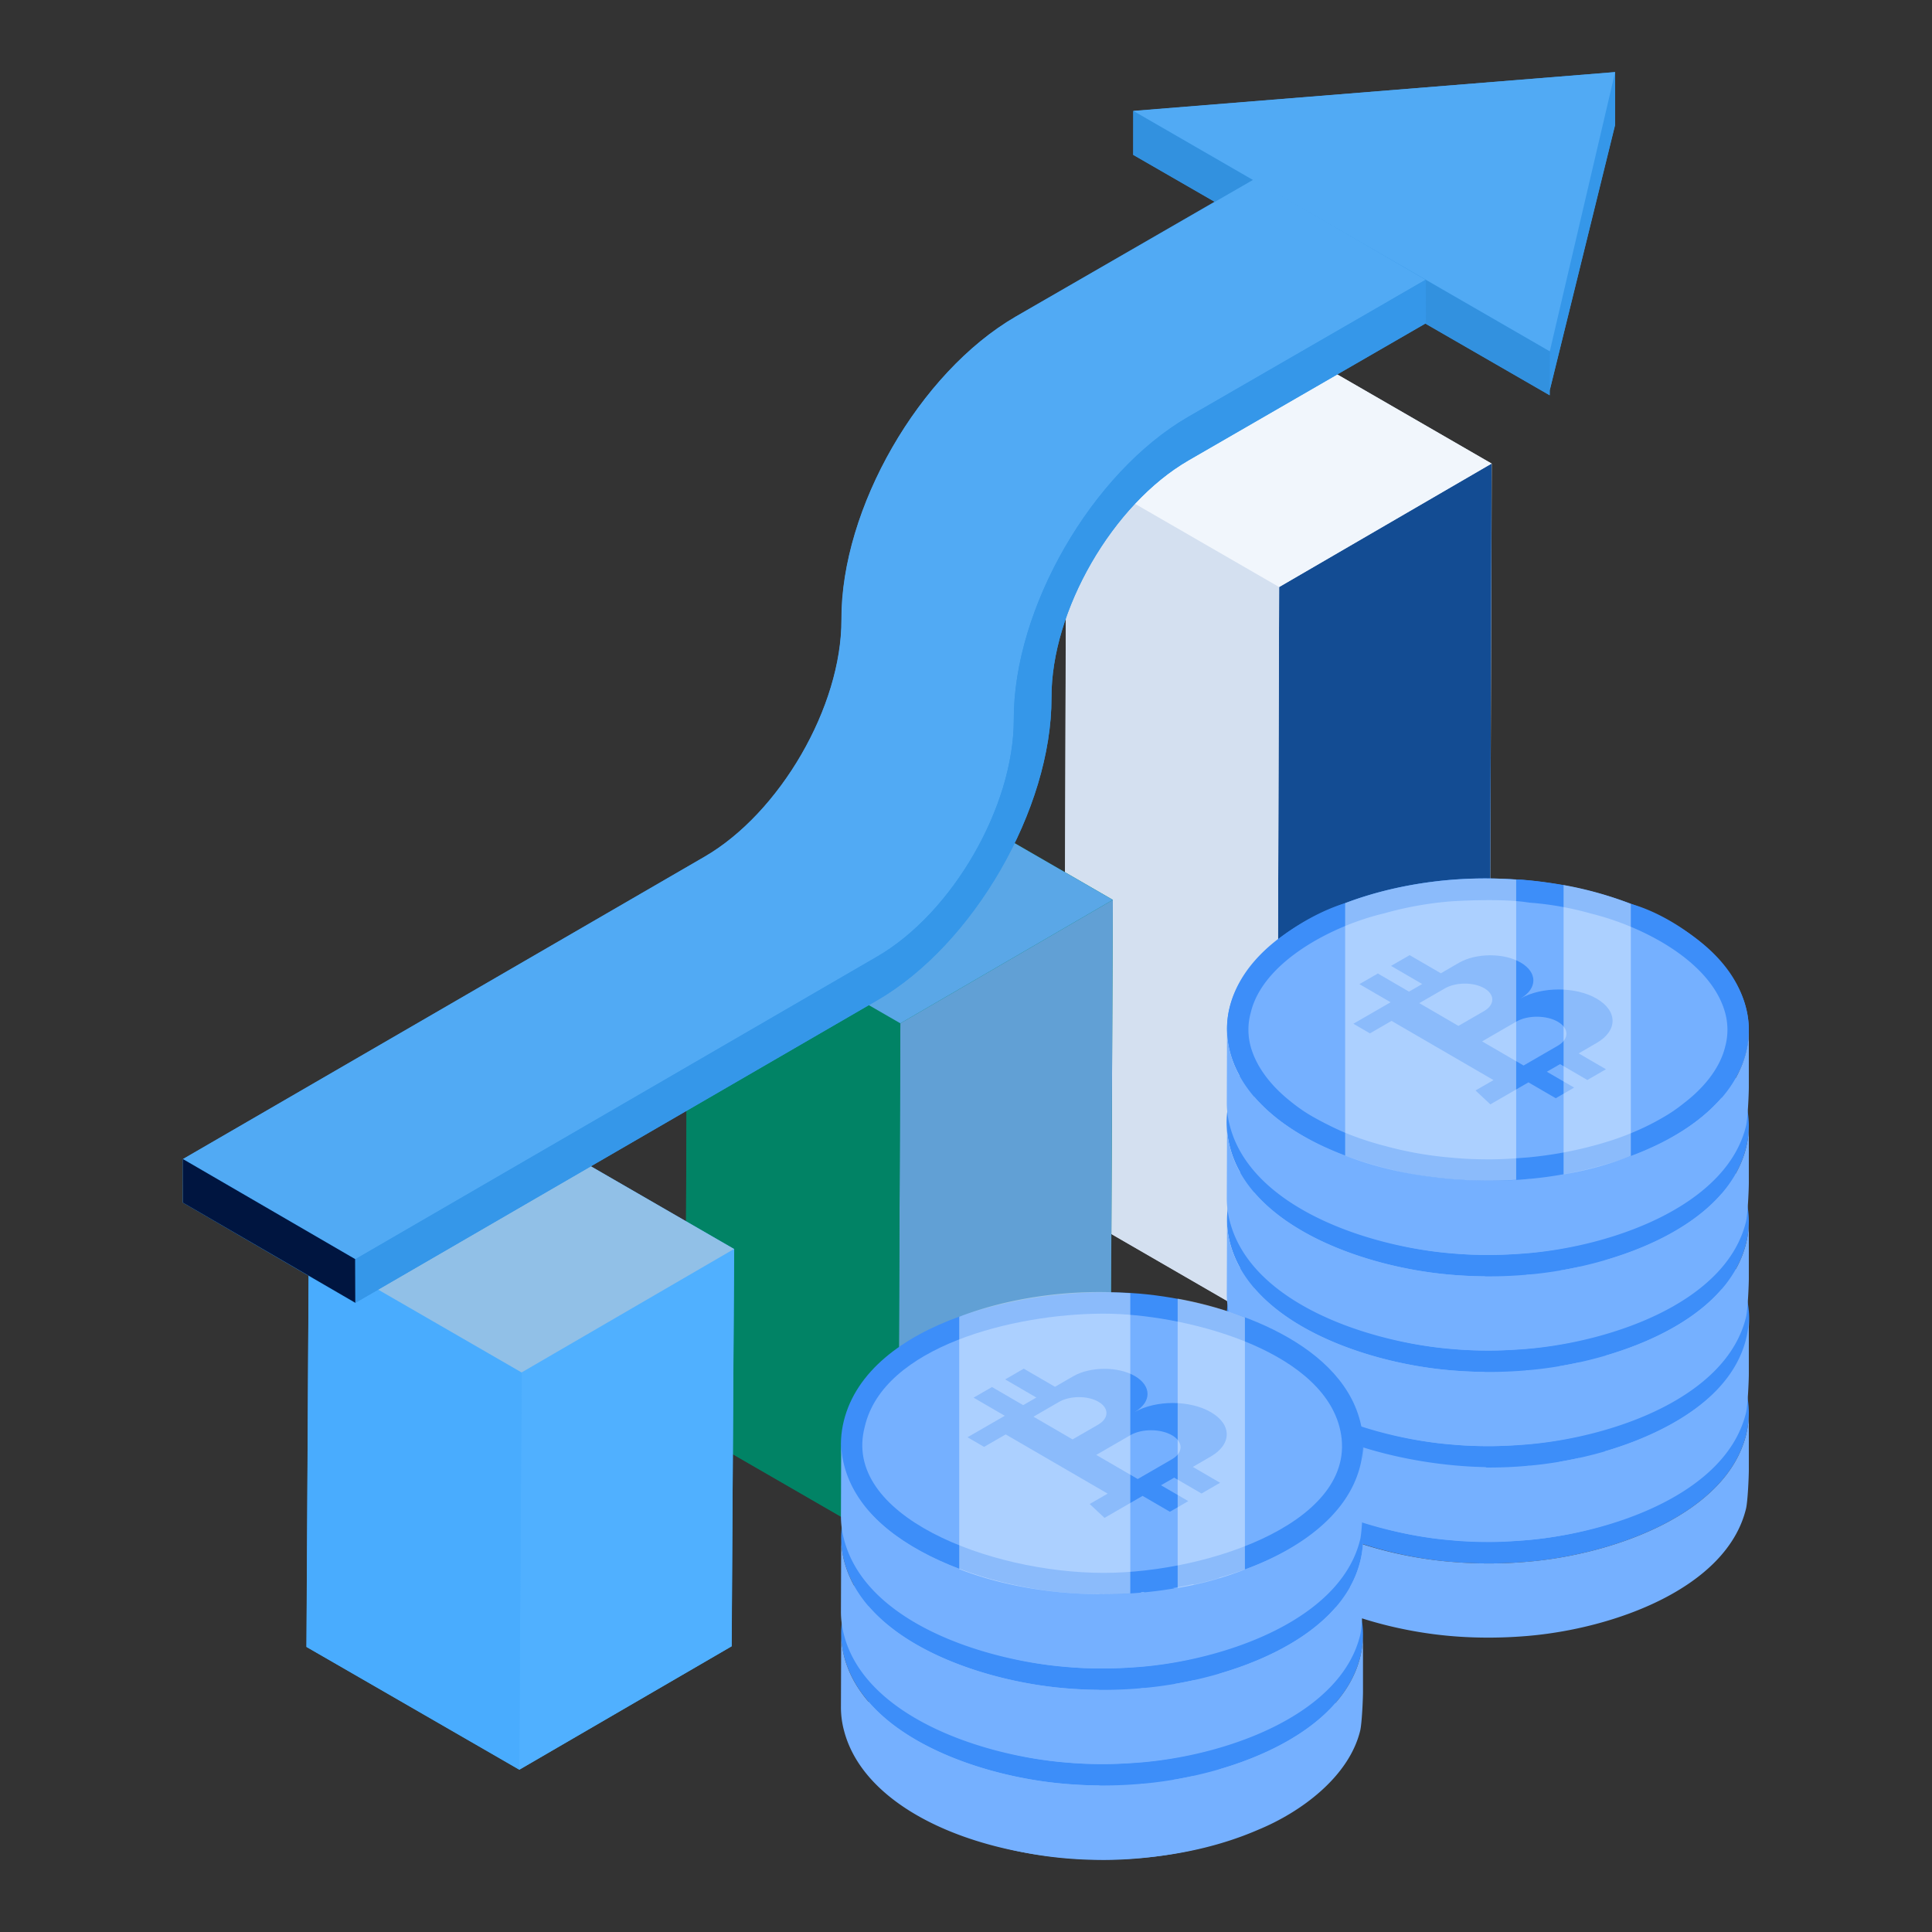 <svg xmlns="http://www.w3.org/2000/svg" viewBox="0 0 52 52" id="BitcoinValue">
  <rect x="0" y="0" width="52" height="52" fill="#333333" stroke="none"/>
  <path fill="#d4e0f0" d="m40.151 12.479-.07 19.98-5.72 3.33-5.72-3.31.06-19.99 5.72-3.32z" class="colordedffb svgShape"></path>
  <path fill="#134c93" d="m40.146 12.477-.062 19.984-5.719 3.323.063-19.984z" class="colore9e7fc svgShape"></path>
  <path fill="#d4e0f0" d="m34.428 15.8-.063 19.984-5.729-3.308.063-19.984z" class="colordedffb svgShape"></path>
  <path fill="#f1f6fc" d="M40.146 12.477 34.428 15.8l-5.729-3.308 5.718-3.323z" class="colorf3f1fc svgShape"></path>
  <path fill="#018365" d="m29.951 24.219-.06 14.17-5.72 3.32-5.73-3.31.06-14.16 5.72-3.33z" class="color5ec363 svgShape"></path>
  <path fill="#61a0d5" d="m29.952 24.22-.063 14.165-5.718 3.323.062-14.165z" class="color72d561 svgShape"></path>
  <path fill="#018365" d="m24.233 27.543-.062 14.165-5.729-3.307.062-14.166z" class="color5ec363 svgShape"></path>
  <path fill="#5aa7e7" d="m29.952 24.22-5.719 3.323-5.729-3.308 5.719-3.323z" class="color78e75a svgShape"></path>
  <path fill="#49acfe" d="m19.761 33.619-.07 10.69-5.71 3.32-5.73-3.3.06-10.7 5.72-3.32z" class="color497bfe svgShape"></path>
  <path fill="#50b0ff" d="m19.757 33.617-.063 10.693-5.718 3.323.063-10.693z" class="color5094ff svgShape"></path>
  <path fill="#49acfe" d="m14.039 36.94-.063 10.693-5.729-3.308.063-10.693z" class="color497bfe svgShape"></path>
  <path fill="#91c0e7" d="m19.757 33.617-5.718 3.323-5.729-3.308 5.718-3.323z" class="color57b3fe svgShape"></path>
  <path fill="#3597e9" d="M43.471 1.939v1.43l-1.76 7.14v.13l-3.35-1.93-6.37 3.68c-2.04 1.18-3.7 4.04-3.69 6.39.01 2.99-2.1 6.65-4.7 8.15l-14.04 8.14-4.64-2.7v-1.17l14.04-8.14c2.03-1.17 3.7-4.04 3.69-6.39-.01-2.98 2.09-6.64 4.69-8.15l5.35-3.09-2.19-1.26v-1.18l12.97-1.05z" class="colore93565 svgShape"></path>
  <path fill="#3597e9" d="m43.471 1.941-.004 1.424-1.757 7.14.003-1.049z" class="colore93565 svgShape"></path>
  <path fill="#3291df" d="m41.713 9.456-.004 1.182-11.208-6.471.003-1.183z" class="colordf3260 svgShape"></path>
  <path fill="#51aaf4" d="m43.471 1.941-1.758 7.515-11.209-6.472z" class="colorf45170 svgShape"></path>
  <path fill="#51aaf4" d="m38.371 7.531-6.39 3.688c-2.595 1.504-4.703 5.163-4.693 8.143 0 2.346-1.657 5.22-3.688 6.389L9.566 33.893l-4.641-2.698 14.033-8.133c2.031-1.178 3.698-4.042 3.688-6.39-.01-2.988 2.098-6.647 4.694-8.151l6.4-3.688L38.37 7.53z" class="colorf45170 svgShape"></path>
  <path fill="#001540" d="m9.565 35.065-4.64-2.695-.003-1.174 4.64 2.695z" class="colorcc104a svgShape"></path>
  <path fill="#3597e9" d="m38.376 7.528.003 1.173-6.391 3.69c-2.037 1.176-3.695 4.041-3.688 6.389.008 2.986-2.101 6.647-4.7 8.148L9.565 35.065l-.003-1.174 14.034-8.137c2.037-1.176 3.695-4.04 3.689-6.388-.009-2.987 2.1-6.647 4.7-8.148l6.39-3.69z" class="colore93565 svgShape"></path>
  <path fill="#3d8ef9" d="M46.992 37.416c.102.397.105.799.006 1.195-.53 2.161-3.622 3.234-5.893 3.425-.685.058-1.38.06-2.063 0-2.986-.254-6.6-1.93-5.946-4.621.526-2.124 3.52-3.225 5.898-3.428a12.33 12.33 0 0 1 2.06.001c2.349.202 5.384 1.293 5.938 3.428z" class="colorf9a83d svgShape"></path>
  <path fill="#75b0ff" d="M47.07 38.033v1.524c0 .194-.029.857-.076 1.05-.52 2.134-3.547 3.23-5.895 3.426-.681.057-1.377.06-2.062 0-2.278-.197-5.366-1.237-5.935-3.429a2.41 2.41 0 0 1-.083-.616l.007-1.962c0 .193.03.39.08.584.553 2.133 3.597 3.23 5.934 3.425.685.06 1.381.06 2.066 0 2.279-.19 5.365-1.269 5.892-3.425.047-.19.072-.383.072-.577z" class="colorffd475 svgShape"></path>
  <path fill="#75b0ff" d="M40.089 41.504c-.33 0-.66-.01-.988-.043a9.805 9.805 0 0 1-1.826-.318 8.092 8.092 0 0 1-1.168-.396 9.51 9.51 0 0 1-.733-.368 4.294 4.294 0 0 1-.582-.391c-.598-.46-.984-.985-1.132-1.527a1.72 1.72 0 0 1 .001-.894c.125-.538.5-1.055 1.085-1.514.192-.15.396-.289.622-.428.21-.114.448-.233.707-.342.4-.176.792-.309 1.176-.4a9.395 9.395 0 0 1 1.798-.323c.333-.021.692-.033 1.04-.033.292 0 .607.011.9.043l.18.025a8.305 8.305 0 0 1 1.65.293c.452.11.861.27 1.17.397.25.104.482.22.714.357.223.127.427.26.6.402.602.463.988.986 1.132 1.524.079.297.079.599 0 .896-.127.534-.514 1.065-1.094 1.513a4.292 4.292 0 0 1-.596.408 6.493 6.493 0 0 1-.724.363c-.35.154-.736.285-1.189.403-.535.142-1.096.242-1.673.298-.412.033-.736.055-1.07.055z" class="colorffd475 svgShape"></path>
  <path fill="#3d8ef9" d="m40.198 39.371-1.534-.891-1.21-.703-.582.336-.445-.259 1.002-.578-.84-.488.496-.286.839.488.355-.205-.839-.488.501-.289.84.488.488-.283c.46-.266 1.21-.269 1.66-.007.458.266.456.703-.005.969.577-.326 1.489-.323 2.05.003.573.333.57.865-.001 1.194l-.483.28.734.426-.5.29-.735-.427-.356.205.735.427-.495.286-.735-.427-1.025.591-.399-.373.484-.279zm.81-.393.92-.532c.308-.178.31-.467.003-.645-.307-.179-.812-.182-1.12-.004l-.92.531 1.116.65m-2.119-2.075-.687.396 1.053.612.687-.396c.297-.172.299-.448.01-.616-.29-.168-.766-.168-1.063.004" class="colorf9a83d svgShape"></path>
  <path fill="#3d8ef9" d="M46.992 34.835c.697 2.692-2.915 4.37-5.887 4.62-3.67.312-8.789-1.41-8.01-4.622.527-2.123 3.521-3.225 5.899-3.427a12.33 12.33 0 0 1 2.06 0c2.244.194 5.37 1.241 5.938 3.429z" class="colorf9a83d svgShape"></path>
  <path fill="#75b0ff" d="M47.07 35.451v1.525c0 .193-.029.857-.076 1.05-.535 2.19-3.65 3.238-5.895 3.425-.681.058-1.377.061-2.062 0-2.272-.196-5.365-1.234-5.935-3.428a2.41 2.41 0 0 1-.083-.617l.007-1.962c0 .194.03.391.08.585.553 2.133 3.597 3.23 5.934 3.424.685.061 1.381.061 2.066 0 2.317-.193 5.37-1.287 5.892-3.424.047-.19.072-.384.072-.578z" class="colorffd475 svgShape"></path>
  <path fill="#75b0ff" d="M40.089 38.923c-.33 0-.66-.011-.988-.044a9.805 9.805 0 0 1-1.826-.317 8.093 8.093 0 0 1-1.168-.397 9.51 9.51 0 0 1-.733-.367 4.294 4.294 0 0 1-.582-.391c-.598-.461-.984-.986-1.132-1.528a1.72 1.72 0 0 1 .001-.893c.125-.538.5-1.056 1.085-1.515.192-.149.396-.288.622-.428.21-.114.448-.233.707-.341.4-.176.792-.309 1.176-.4a9.395 9.395 0 0 1 1.798-.323 16.41 16.41 0 0 1 1.04-.033c.292 0 .607.01.9.043l.18.025a8.306 8.306 0 0 1 1.65.293c.452.11.861.27 1.17.396.25.104.482.22.714.358.223.127.427.259.6.402.602.463.988.986 1.132 1.524.079.296.079.598 0 .896-.127.533-.514 1.065-1.094 1.512a4.291 4.291 0 0 1-.596.408 6.493 6.493 0 0 1-.724.364c-.35.154-.736.284-1.189.403-.535.142-1.096.242-1.673.297-.412.033-.736.056-1.07.056z" class="colorffd475 svgShape"></path>
  <path fill="#3d8ef9" d="m40.198 36.79-1.534-.892-1.21-.703-.582.337-.445-.26 1.002-.578-.84-.487.496-.286.839.488.355-.206-.839-.487.501-.29.84.488.488-.282c.46-.266 1.21-.27 1.66-.007.458.266.456.703-.005.969.577-.327 1.489-.323 2.05.003.573.333.57.864-.001 1.194l-.483.279.734.427-.5.29-.735-.428-.356.205.735.427-.495.286-.735-.427-1.025.592-.399-.373.484-.28zm.81-.394.92-.531c.308-.179.31-.468.003-.646s-.812-.182-1.12-.003l-.92.531 1.116.65m-2.119-2.076-.687.397 1.053.612.687-.397c.297-.171.299-.447.01-.615-.29-.168-.766-.168-1.063.003" class="colorf9a83d svgShape"></path>
  <path fill="#3d8ef9" d="M46.992 32.262c.102.396.105.798.006 1.195-.533 2.176-3.648 3.236-5.893 3.425-.685.058-1.38.06-2.063 0-2.26-.192-5.365-1.246-5.937-3.428a2.403 2.403 0 0 1-.01-1.193c.529-2.13 3.543-3.228 5.899-3.428a12.33 12.33 0 0 1 2.06.001c2.349.202 5.384 1.292 5.938 3.428z" class="colorf9a83d svgShape"></path>
  <path fill="#75b0ff" d="M47.07 32.879v1.524c0 .193-.029.857-.076 1.05-.53 2.169-3.606 3.235-5.895 3.425-.681.058-1.377.061-2.062 0-2.329-.201-5.377-1.279-5.935-3.428a2.41 2.41 0 0 1-.083-.617l.007-1.962c0 .194.03.391.08.585.555 2.141 3.614 3.231 5.934 3.425.685.06 1.381.06 2.066 0 2.253-.189 5.36-1.25 5.892-3.425.047-.19.072-.384.072-.577z" class="colorffd475 svgShape"></path>
  <path fill="#75b0ff" d="M40.089 36.35c-.33 0-.66-.01-.988-.044a9.805 9.805 0 0 1-1.826-.317 8.092 8.092 0 0 1-1.168-.396 9.51 9.51 0 0 1-.733-.368 4.294 4.294 0 0 1-.582-.391c-.598-.461-.984-.985-1.132-1.527a1.72 1.72 0 0 1 .001-.894c.125-.538.5-1.056 1.085-1.515.192-.149.396-.288.622-.428.21-.114.448-.233.707-.34.4-.177.792-.31 1.176-.4a9.395 9.395 0 0 1 1.798-.324c.333-.022.692-.033 1.04-.033.292 0 .607.01.9.043l.18.025a8.306 8.306 0 0 1 1.65.293c.452.11.861.27 1.17.396.25.105.482.22.714.358.223.127.427.259.6.402.602.463.988.986 1.132 1.524.079.296.079.599 0 .896-.127.533-.514 1.065-1.094 1.512a4.292 4.292 0 0 1-.596.408 6.493 6.493 0 0 1-.724.364c-.35.154-.736.284-1.189.403-.535.142-1.096.242-1.673.297-.412.033-.736.056-1.07.056z" class="colorffd475 svgShape"></path>
  <path fill="#3d8ef9" d="m40.198 34.217-1.534-.891-1.21-.703-.582.336-.445-.259 1.002-.578-.84-.488.496-.286.839.488.355-.205-.839-.488.501-.29.84.488.488-.282c.46-.266 1.21-.27 1.66-.007.458.266.456.703-.005.969.577-.327 1.489-.323 2.05.003.573.333.57.864-.001 1.194l-.483.28.734.426-.5.29-.735-.428-.356.205.735.428-.495.285-.735-.427-1.025.592-.399-.373.484-.28zm.81-.394.92-.531c.308-.178.31-.468.003-.646s-.812-.181-1.12-.003l-.92.531 1.116.65m-2.119-2.076-.687.397 1.053.612.687-.397c.297-.171.299-.447.01-.615-.29-.168-.766-.168-1.063.003" class="colorf9a83d svgShape"></path>
  <path fill="#3d8ef9" d="M46.992 29.689c.102.397.105.798.006 1.195-.531 2.17-3.608 3.233-5.893 3.425-.685.058-1.38.06-2.063 0-2.324-.198-5.375-1.281-5.937-3.428-.707-2.66 2.854-4.363 5.889-4.621a12.33 12.33 0 0 1 2.06.001c2.253.194 5.369 1.233 5.938 3.428z" class="colorf9a83d svgShape"></path>
  <path fill="#75b0ff" d="M47.07 30.306v1.524c0 .194-.029.857-.076 1.05-.535 2.19-3.65 3.238-5.895 3.426-.681.057-1.377.06-2.062 0-2.26-.196-5.368-1.245-5.935-3.429a2.41 2.41 0 0 1-.083-.617l.007-1.961c0 .193.03.39.08.584.555 2.142 3.614 3.231 5.934 3.425.685.06 1.381.06 2.066 0 2.279-.19 5.365-1.269 5.892-3.425.047-.19.072-.384.072-.577z" class="colorffd475 svgShape"></path>
  <path fill="#75b0ff" d="M40.089 33.777c-.33 0-.66-.01-.988-.044a9.805 9.805 0 0 1-1.826-.317 8.093 8.093 0 0 1-1.168-.396 9.509 9.509 0 0 1-.733-.368 4.294 4.294 0 0 1-.582-.391c-.598-.46-.984-.985-1.132-1.527a1.72 1.72 0 0 1 .001-.894c.321-1.385 2.206-2.356 3.59-2.683a9.395 9.395 0 0 1 1.798-.324 16.41 16.41 0 0 1 1.04-.033c.292 0 .607.01.9.043l.18.025a8.306 8.306 0 0 1 1.65.293c1.407.344 3.244 1.293 3.616 2.68.079.297.079.599 0 .896-.127.534-.514 1.065-1.094 1.513a4.292 4.292 0 0 1-.596.408 6.493 6.493 0 0 1-.724.363c-.35.154-.736.285-1.189.403-.535.142-1.096.242-1.673.298-.412.032-.736.055-1.07.055z" class="colorffd475 svgShape"></path>
  <path fill="#3d8ef9" d="m40.198 31.644-1.534-.891-1.21-.703-.582.336-.445-.259 1.002-.578-.84-.488.496-.286.839.488.355-.205-.839-.488.501-.29.84.489.488-.283c.46-.266 1.21-.269 1.66-.007.458.266.456.703-.005.969.577-.326 1.489-.323 2.05.003.573.333.57.865-.001 1.194l-.483.28.734.426-.5.29-.735-.428-.356.206.735.427-.495.286-.735-.428-1.025.592-.399-.373.484-.28zm.81-.394.92-.53c.308-.18.31-.468.003-.647-.307-.178-.812-.181-1.12-.003l-.92.531 1.116.65m-2.119-2.076-.687.397 1.053.612.687-.396c.297-.172.299-.448.01-.616-.29-.168-.766-.168-1.063.003" class="colorf9a83d svgShape"></path>
  <path fill="#3d8ef9" d="M46.992 27.116c.102.397.105.799.006 1.195-.158.647-.59 1.274-1.297 1.823a5.3 5.3 0 0 1-.67.456 6.755 6.755 0 0 1-.786.39c-.942.41-2.025.662-3.14.756-.685.058-1.38.06-2.063 0-1.12-.095-2.21-.347-3.156-.757a7.093 7.093 0 0 1-.785-.39 5.765 5.765 0 0 1-.678-.455c-.711-.547-1.148-1.176-1.318-1.825a2.403 2.403 0 0 1-.01-1.194c.529-2.13 3.543-3.227 5.899-3.428a12.33 12.33 0 0 1 2.06.001c2.253.194 5.369 1.234 5.938 3.428z" class="colorf9a83d svgShape"></path>
  <path fill="#3d8ef9" d="M46.999 28.309c-.156.652-.594 1.275-1.295 1.83a5.75 5.75 0 0 1-.671.447 4.953 4.953 0 0 1-.789.39c-.117.048-.224.097-.35.136a9.01 9.01 0 0 1-1.81.496c-.322.058-.653.097-.984.127-.097.01-.194.02-.292.02-.584.038-1.177.028-1.771-.02-.983-.088-1.956-.292-2.832-.633-.108-.039-.215-.078-.322-.127a5.288 5.288 0 0 1-.778-.389 6.346 6.346 0 0 1-.682-.448c-.71-.554-1.148-1.177-1.314-1.83a2.376 2.376 0 0 1-.01-1.197c.325-1.338 1.917-2.437 3.106-2.803.866-.33 1.81-.535 2.793-.623a11.239 11.239 0 0 1 1.81-.01c.078 0 .166 0 .244.01.35.03.69.078 1.031.136a9.72 9.72 0 0 1 1.81.507c1.123.306 2.749 1.437 3.096 2.783.107.4.107.808.01 1.198z" class="colorf9a83d svgShape"></path>
  <path fill="#75b0ff" d="M47.07 27.733v1.524c0 .194-.029.857-.076 1.051-.517 2.117-3.523 3.227-5.895 3.425-.681.057-1.377.06-2.062 0-2.329-.202-5.377-1.28-5.935-3.429a2.41 2.41 0 0 1-.083-.616l.007-1.962c0 .193.03.39.08.584.555 2.142 3.614 3.232 5.934 3.425.685.061 1.381.061 2.066 0 2.317-.194 5.37-1.287 5.892-3.425.047-.19.072-.383.072-.577z" class="colorffd475 svgShape"></path>
  <path fill="#75b0ff" d="M40.089 31.204c-.33 0-.66-.01-.988-.043a9.805 9.805 0 0 1-1.826-.318 8.092 8.092 0 0 1-1.168-.396 9.509 9.509 0 0 1-.733-.368 4.294 4.294 0 0 1-.582-.39c-.598-.462-.984-.986-1.132-1.528a1.72 1.72 0 0 1 .001-.894c.32-1.382 2.204-2.356 3.59-2.683a9.395 9.395 0 0 1 1.798-.324 16.41 16.41 0 0 1 1.04-.033c.292 0 .607.011.9.043l.18.025a8.305 8.305 0 0 1 1.65.293c1.407.345 3.244 1.293 3.616 2.68.079.297.079.599 0 .896-.127.534-.514 1.066-1.094 1.513a4.292 4.292 0 0 1-.596.408 6.493 6.493 0 0 1-.724.363c-.35.154-.736.285-1.189.403-.535.142-1.096.242-1.673.298-.412.033-.736.055-1.07.055z" class="colorffd475 svgShape"></path>
  <path fill="#3d8ef9" d="m40.198 29.071-1.534-.891-1.21-.703-.582.336-.445-.259 1.002-.578-.84-.488.496-.286.839.488.355-.205-.839-.488.501-.289.84.488.488-.283c.46-.265 1.21-.269 1.66-.006.458.265.456.702-.005.968.577-.326 1.489-.323 2.05.003.573.333.57.865-.001 1.194l-.483.28.734.427-.5.289-.735-.427-.356.205.735.427-.495.286-.735-.427-1.025.592-.399-.374.484-.279zm.81-.393.92-.532c.308-.178.31-.467.003-.645-.307-.179-.812-.182-1.12-.004l-.92.532 1.116.649m-2.119-2.075-.687.396 1.053.613.687-.397c.297-.172.299-.448.01-.616-.29-.168-.766-.168-1.063.004" class="colorf9a83d svgShape"></path>
  <path fill="#ffffff" d="M40.808 23.676v8.078c-.584.039-1.177.03-1.771-.02-.983-.087-1.956-.291-2.832-.632v-6.794c.866-.33 1.81-.535 2.793-.623a11.239 11.239 0 0 1 1.81-.01zm3.086.652v6.784a9.01 9.01 0 0 1-1.81.496v-7.787a9.72 9.72 0 0 1 1.81.507z" opacity=".4" class="colorffffff svgShape"></path>
  <path fill="#75b0ff" d="M29.704 50.061c-1.546 0-2.83-.283-3.982-.757a9.509 9.509 0 0 1-.733-.368 4.293 4.293 0 0 1-.582-.39c-.598-.462-.984-.986-1.132-1.528a1.72 1.72 0 0 1 .001-.894c.125-.538.5-1.055 1.085-1.514.192-.15.396-.289.622-.428.21-.114.448-.233.707-.341.4-.177.792-.31 1.176-.4a9.395 9.395 0 0 1 1.798-.324c.333-.021.692-.033 1.04-.033.292 0 .607.011.9.044l.18.024a8.306 8.306 0 0 1 1.65.293c.452.111.86.27 1.17.397.25.104.482.22.714.357.745.425 1.51 1.098 1.732 1.926.249.938-.316 1.81-1.094 2.409a4.291 4.291 0 0 1-.596.408 6.493 6.493 0 0 1-.724.363c-.35.154-.736.285-1.189.403-.9.24-1.892.353-2.743.353z" class="colorffd475 svgShape"></path>
  <path fill="#3d8ef9" d="m29.813 47.928-1.534-.891-1.21-.703-.582.336-.445-.259 1.002-.578-.84-.488.496-.285.839.487.355-.205-.839-.488.5-.289.84.488.49-.283c.46-.265 1.208-.269 1.66-.006.457.265.455.703-.006.968.577-.326 1.489-.323 2.05.004.573.333.57.864-.001 1.193l-.483.28.734.427-.5.289-.735-.427-.356.205.735.427-.495.286-.735-.427-1.025.592-.399-.374.484-.279zm.81-.393.92-.532c.308-.178.31-.467.003-.645-.307-.179-.812-.182-1.12-.004l-.92.532 1.116.649m-2.119-2.075-.687.397 1.053.612.687-.397c.297-.172.299-.447.01-.616-.29-.168-.766-.168-1.063.004" class="colorf9a83d svgShape"></path>
  <path fill="#3d8ef9" d="M36.607 43.392c.102.396.105.798.006 1.195-.52 2.123-3.524 3.225-5.893 3.425-.685.058-1.38.06-2.064 0-2.307-.196-5.37-1.27-5.936-3.428a2.403 2.403 0 0 1-.01-1.193c.668-2.692 5.07-3.672 7.96-3.427 2.257.194 5.368 1.236 5.937 3.428z" class="colorf9a83d svgShape"></path>
  <path fill="#75b0ff" d="M36.685 44.009v1.524c0 .194-.029.857-.076 1.05-.302 1.236-1.586 2.19-2.754 2.669-4.087 1.772-10.324.464-11.138-2.672a2.41 2.41 0 0 1-.083-.617l.007-1.962c0 .194.03.391.08.585.555 2.141 3.614 3.231 5.934 3.425.685.06 1.381.06 2.066 0 2.337-.196 5.371-1.295 5.892-3.425.046-.19.072-.384.072-.577z" class="colorffd475 svgShape"></path>
  <path fill="#75b0ff" d="M29.704 47.48c-.33 0-.66-.01-.988-.044a9.805 9.805 0 0 1-1.826-.317 8.093 8.093 0 0 1-1.168-.396 9.509 9.509 0 0 1-.733-.368 4.293 4.293 0 0 1-.582-.391c-.598-.461-.984-.985-1.132-1.527a1.72 1.72 0 0 1 .001-.894c.125-.538.5-1.056 1.085-1.515.192-.149.396-.288.622-.428.21-.114.448-.233.707-.34.4-.177.792-.31 1.176-.4a9.395 9.395 0 0 1 1.798-.324c.333-.022.692-.033 1.04-.033.292 0 .607.01.9.043l.18.025a8.306 8.306 0 0 1 1.65.293c.452.11.86.27 1.17.396.25.105.482.22.714.358.223.127.427.259.6.402.602.463.988.986 1.132 1.524.078.296.078.599 0 .896-.127.533-.514 1.065-1.094 1.512a4.291 4.291 0 0 1-.596.408 6.493 6.493 0 0 1-.724.364c-.35.154-.736.284-1.189.403-.535.142-1.096.242-1.673.297-.412.033-.736.056-1.07.056z" class="colorffd475 svgShape"></path>
  <path fill="#3d8ef9" d="m29.813 45.347-1.534-.891-1.21-.703-.582.336-.445-.259 1.002-.578-.84-.488.496-.286.839.488.355-.205-.839-.488.5-.29.84.488.49-.282c.46-.266 1.208-.27 1.66-.007.457.266.455.703-.006.969.577-.326 1.489-.323 2.05.003.573.333.57.864-.001 1.194l-.483.28.734.426-.5.29-.735-.428-.356.205.735.428-.495.285-.735-.427-1.025.592-.399-.373.484-.28zm.81-.394.92-.531c.308-.178.31-.468.003-.646s-.812-.181-1.12-.003l-.92.531 1.116.65m-2.119-2.076-.687.397 1.053.612.687-.397c.297-.171.299-.447.01-.615-.29-.168-.766-.168-1.063.003" class="colorf9a83d svgShape"></path>
  <path fill="#3d8ef9" d="M36.607 40.819c.102.397.105.798.006 1.195-.532 2.174-3.641 3.236-5.893 3.425-.685.058-1.38.06-2.064 0-2.253-.192-5.363-1.243-5.936-3.428a2.403 2.403 0 0 1-.01-1.193c.543-2.189 3.638-3.236 5.899-3.428 2.91-.243 7.299.733 7.998 3.429z" class="colorf9a83d svgShape"></path>
  <path fill="#75b0ff" d="M36.685 41.436v1.524c0 .194-.029.857-.076 1.05-.517 2.118-3.523 3.228-5.895 3.426-.681.057-1.377.06-2.062 0-2.345-.203-5.379-1.285-5.935-3.429a2.41 2.41 0 0 1-.083-.617l.007-1.961c0 .193.03.39.08.584.566 2.181 3.696 3.238 5.934 3.425.685.06 1.381.06 2.066 0 2.233-.187 5.358-1.241 5.892-3.425.046-.19.072-.384.072-.577z" class="colorffd475 svgShape"></path>
  <path fill="#75b0ff" d="M29.704 44.907c-.33 0-.66-.01-.988-.044a9.805 9.805 0 0 1-1.826-.317 8.093 8.093 0 0 1-1.168-.396 9.507 9.507 0 0 1-.733-.368 4.293 4.293 0 0 1-.582-.391c-.598-.46-.984-.985-1.132-1.527a1.72 1.72 0 0 1 .001-.894c.125-.538.5-1.055 1.085-1.515.192-.149.396-.288.622-.427.21-.114.448-.233.707-.342.4-.176.792-.309 1.176-.4a9.395 9.395 0 0 1 1.798-.323c.333-.022.692-.033 1.04-.033.292 0 .607.01.9.043l.18.025a8.306 8.306 0 0 1 1.65.293c.452.11.86.27 1.17.396.25.105.482.22.714.358.223.127.427.26.6.402.602.463.988.986 1.132 1.524.078.297.078.599 0 .896-.127.534-.514 1.065-1.094 1.513a4.292 4.292 0 0 1-.596.408 6.493 6.493 0 0 1-.724.363c-.35.154-.736.285-1.189.403-.535.142-1.096.242-1.673.298-.412.032-.736.055-1.07.055z" class="colorffd475 svgShape"></path>
  <path fill="#3d8ef9" d="m29.813 42.774-1.534-.891-1.21-.703-.582.336-.445-.259 1.002-.578-.84-.488.496-.286.839.488.355-.205-.839-.488.5-.29.84.489.49-.283c.46-.266 1.208-.269 1.66-.007.457.266.455.703-.006.969.577-.326 1.489-.323 2.05.003.573.333.57.865-.001 1.194l-.483.28.734.426-.5.29-.735-.428-.356.206.735.427-.495.286-.735-.428-1.025.592-.399-.373.484-.28zm.81-.394.92-.53c.308-.18.31-.468.003-.647-.307-.178-.812-.181-1.12-.003l-.92.531 1.116.65m-2.119-2.076-.687.397 1.053.612.687-.396c.297-.172.299-.448.01-.616-.29-.168-.766-.168-1.063.003" class="colorf9a83d svgShape"></path>
  <path fill="#3d8ef9" d="M36.607 38.246c.814 3.148-4.077 4.958-7.95 4.62-2.988-.254-6.6-1.928-5.946-4.621.663-2.675 4.994-3.678 7.959-3.427 2.243.194 5.37 1.24 5.937 3.428z" class="colorf9a83d svgShape"></path>
  <path fill="#75b0ff" d="M36.685 38.863v1.524c0 .194-.029.857-.076 1.051-.531 2.175-3.662 3.239-5.895 3.425-.681.057-1.377.06-2.062 0-2.258-.196-5.364-1.228-5.935-3.429a2.41 2.41 0 0 1-.083-.616l.007-1.962c0 .193.03.39.08.584.565 2.18 3.692 3.238 5.934 3.425.685.061 1.381.061 2.066 0 2.317-.194 5.37-1.287 5.892-3.425.046-.19.072-.383.072-.577z" class="colorffd475 svgShape"></path>
  <path fill="#75b0ff" d="M29.704 42.334c-3.073 0-7.065-1.548-6.428-3.937.502-2.164 4.025-3.04 6.428-3.04 2.116 0 5.78.927 6.346 3.041.664 2.499-3.467 3.936-6.346 3.936z" class="colorffd475 svgShape"></path>
  <path fill="#3d8ef9" d="m29.813 40.201-1.534-.891-1.21-.703-.582.336-.445-.259 1.002-.578-.84-.488.496-.286.839.488.355-.205-.839-.488.5-.289.84.488.49-.283c.46-.265 1.208-.269 1.66-.006.457.265.455.702-.006.968.577-.326 1.489-.323 2.05.003.573.333.57.865-.001 1.194l-.483.28.734.427-.5.289-.735-.427-.356.205.735.427-.495.286-.735-.427-1.025.592-.399-.374.484-.279zm.81-.393.92-.532c.308-.178.31-.467.003-.645-.307-.179-.812-.182-1.12-.004l-.92.532 1.116.649m-2.119-2.075-.687.397 1.053.612.687-.397c.297-.172.299-.448.01-.616-.29-.168-.766-.168-1.063.004" class="colorf9a83d svgShape"></path>
  <path fill="#ffffff" d="M30.422 34.807v8.079c-.584.039-1.178.029-1.772-.02-.983-.087-1.956-.292-2.832-.632V35.44c.866-.331 1.81-.535 2.793-.623a11.239 11.239 0 0 1 1.81-.01zm3.085.652v6.784a9.01 9.01 0 0 1-1.81.497v-7.787a9.72 9.72 0 0 1 1.81.506z" opacity=".4" class="colorffffff svgShape"></path>
</svg>
